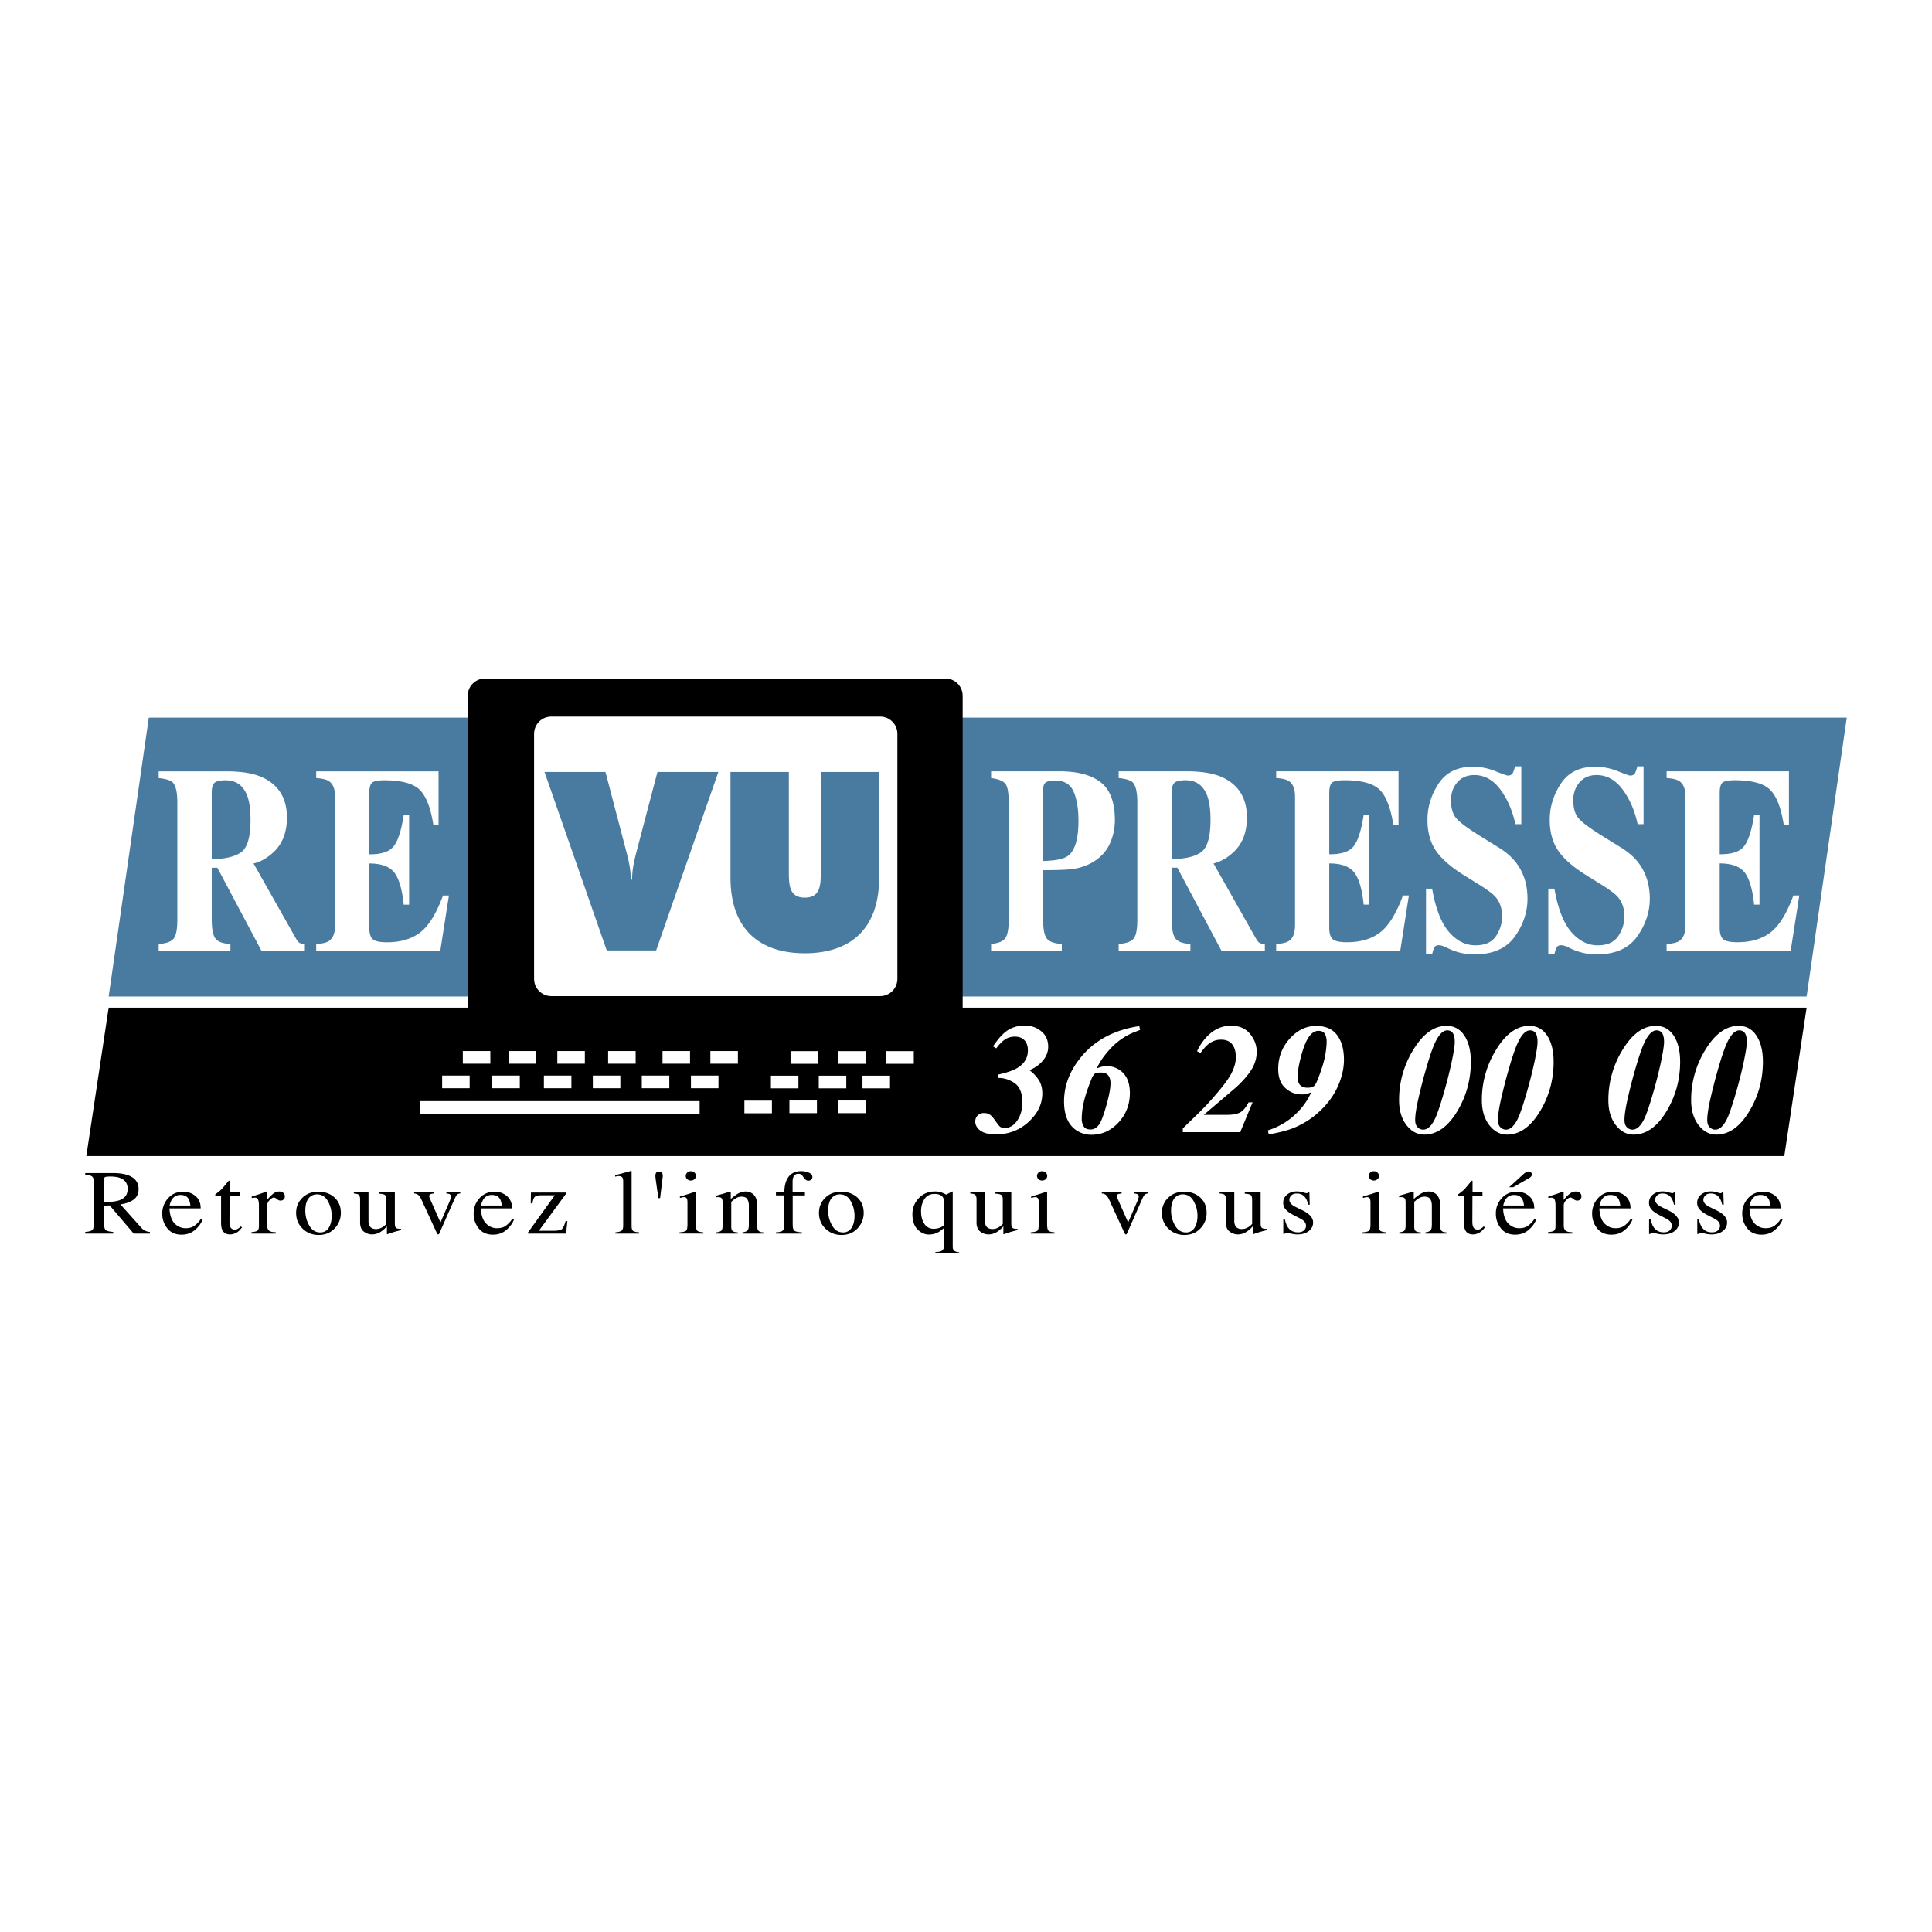 <svg xmlns="http://www.w3.org/2000/svg" width="2500" height="2500" viewBox="0 0 192.756 192.756"><path fill-rule="evenodd" clip-rule="evenodd" fill="#fff" d="M0 0h192.756v192.756H0V0z"/><path fill-rule="evenodd" clip-rule="evenodd" fill="#497ba0" d="M14.847 71.596L10.84 99.422h169.406l4.006-27.826H14.847z"/><path fill-rule="evenodd" clip-rule="evenodd" d="M10.84 100.535l-2.226 14.803H178.02l2.226-14.803H10.84z"/><path d="M21.127 78.988c0-.405.088-.696.264-.873.176-.176.546-.265 1.112-.265 1.041 0 1.758.505 2.151 1.513.228.595.341 1.405.341 2.431 0 1.672-.298 2.739-.895 3.2-.597.462-1.588.705-2.974.731v-6.737h.001zm1.862 15.865v-.673c-.745-.034-1.241-.213-1.489-.536-.249-.323-.373-.95-.373-1.881v-5.185h.559l4.396 8.275h4.334v-.634a1.361 1.361 0 0 1-.486-.123c-.131-.064-.256-.2-.373-.407l-4.262-7.538c.724-.172 1.41-.569 2.059-1.19.848-.827 1.272-1.96 1.272-3.4 0-1.948-.849-3.297-2.545-4.047-.876-.37-2.021-.556-3.434-.556h-6.816v.672c.724.078 1.189.22 1.396.427.31.31.465.979.465 2.004v11.701c0 .982-.131 1.621-.393 1.914s-.751.461-1.468.504v.673h7.158zM44.788 89.345h-.59c-.662 1.802-1.42 3.03-2.275 3.685-.855.655-1.958.982-3.31.982-.717 0-1.191-.101-1.422-.304-.231-.202-.346-.584-.346-1.145V86.15c1.207 0 2.042.308 2.508.924.465.616.773 1.679.926 3.188h.538v-8.947h-.538c-.228 1.5-.556 2.532-.983 3.096-.428.565-1.245.838-2.451.821v-6.129c0-.5.088-.833.264-1.002.176-.168.587-.252 1.236-.252 1.703 0 2.877.315 3.522.944.644.629 1.102 1.797 1.37 3.504h.517v-5.34H31.548v.672c.613.043 1.038.147 1.272.311.406.268.61.789.61 1.564v12.813c0 .759-.197 1.276-.59 1.551-.255.181-.686.285-1.292.31v.673h12.381l.859-5.506zM104.074 78.789c0-.362.09-.605.273-.731.182-.125.484-.188.904-.188.918 0 1.539.371 1.863 1.112.322.741.484 1.716.484 2.922 0 1.768-.334 2.918-1.002 3.453-.422.336-1.262.517-2.523.543v-7.111h.001zm1.862 16.058v-.672c-.717-.034-1.207-.203-1.469-.504-.262-.302-.393-.939-.393-1.914v-4.939c1.262 0 2.213-.034 2.854-.104a5.493 5.493 0 0 0 1.924-.595c.85-.465 1.457-1.08 1.826-1.842s.553-1.58.553-2.45c0-1.784-.471-3.042-1.412-3.775-.939-.732-2.314-1.099-4.121-1.099h-6.816v.672c.689.095 1.154.274 1.396.537.24.263.361.895.361 1.894v11.701c0 .94-.119 1.562-.355 1.868-.238.307-.705.489-1.402.55v.672h7.054zM116.904 78.982c0-.404.088-.695.264-.873.176-.177.547-.265 1.111-.265 1.043 0 1.76.504 2.152 1.513.229.595.342 1.405.342 2.431 0 1.673-.299 2.739-.895 3.2-.598.462-1.588.705-2.975.73v-6.736h.001zm1.862 15.865v-.672c-.744-.034-1.24-.213-1.488-.537s-.373-.95-.373-1.881v-5.185h.559l4.396 8.275h4.334v-.633c-.193-.017-.355-.059-.486-.123s-.256-.2-.373-.407l-4.262-7.538c.725-.172 1.41-.568 2.059-1.189.85-.827 1.273-1.961 1.273-3.4 0-1.948-.85-3.297-2.545-4.047-.877-.371-2.021-.556-3.434-.556h-6.816v.672c.723.078 1.189.22 1.396.427.309.311.465.979.465 2.004v11.701c0 .983-.131 1.621-.393 1.914-.264.293-.752.461-1.469.504v.672h7.157v-.001zM140.564 89.339h-.59c-.662 1.801-1.42 3.03-2.275 3.685-.855.656-1.959.983-3.309.983-.719 0-1.191-.101-1.424-.304-.23-.203-.346-.584-.346-1.145v-6.413c1.207 0 2.043.309 2.508.925.467.616.773 1.679.926 3.187h.539V81.31h-.539c-.227 1.5-.555 2.532-.982 3.096-.428.565-1.244.839-2.451.821v-6.128c0-.5.088-.834.264-1.002.176-.168.588-.252 1.236-.252 1.703 0 2.877.314 3.521.944.645.629 1.102 1.797 1.371 3.504h.518v-5.34h-12.205v.672c.613.043 1.037.146 1.271.311.406.268.609.789.609 1.564v12.813c0 .758-.195 1.275-.588 1.551-.256.181-.688.285-1.293.311v.672h12.381l.858-5.508zM142.881 95.222c.062-.293.135-.52.217-.679.084-.159.234-.239.455-.239.062 0 .139.011.229.032s.184.05.279.084l.414.194c.428.207.859.36 1.297.459.439.099.871.149 1.299.149 1.861 0 3.215-.592 4.061-1.778.844-1.185 1.266-2.446 1.266-3.782 0-1.431-.393-2.646-1.178-3.646-.422-.534-.986-1.021-1.697-1.461l-1.592-.983c-1.332-.818-2.189-1.439-2.576-1.861-.393-.414-.59-1.039-.59-1.875 0-.698.209-1.291.627-1.778.416-.487.982-.73 1.701-.73 1.02 0 1.887.483 2.602 1.448.713.965 1.211 2.117 1.494 3.452h.59v-5.767h-.631a2.505 2.505 0 0 1-.219.666c-.09.168-.25.252-.484.252-.104 0-.52-.146-1.248-.44a6.01 6.01 0 0 0-2.26-.439c-1.531 0-2.666.561-3.408 1.681-.74 1.121-1.111 2.328-1.111 3.62 0 1.215.279 2.237.838 3.064s1.52 1.664 2.885 2.508l1.377.854c.855.526 1.424.952 1.707 1.279.426.5.641 1.147.641 1.939 0 .682-.203 1.33-.609 1.946-.408.616-1.094.924-2.059.924-.994 0-1.875-.448-2.645-1.344-.768-.896-1.324-2.332-1.67-4.306h-.609v6.556h.607v.001zM155.08 95.222c.062-.293.135-.52.219-.679.082-.159.234-.239.455-.239.062 0 .137.011.227.032s.184.05.279.084l.414.194a5.997 5.997 0 0 0 2.596.608c1.863 0 3.215-.592 4.061-1.778.844-1.185 1.268-2.446 1.268-3.782 0-1.431-.395-2.646-1.18-3.646-.422-.534-.986-1.021-1.697-1.461l-1.592-.983c-1.332-.818-2.189-1.439-2.576-1.861-.393-.414-.59-1.039-.59-1.875 0-.698.209-1.291.627-1.778.416-.487.984-.73 1.701-.73 1.02 0 1.887.483 2.602 1.448.713.965 1.211 2.117 1.494 3.452h.59v-5.767h-.631a2.44 2.44 0 0 1-.217.666c-.09.168-.252.252-.486.252-.104 0-.52-.146-1.246-.44a6.027 6.027 0 0 0-2.262-.439c-1.529 0-2.666.561-3.406 1.681-.742 1.121-1.113 2.328-1.113 3.62 0 1.215.279 2.237.838 3.064s1.521 1.664 2.887 2.508l1.375.854c.855.526 1.424.952 1.707 1.279.428.5.641 1.147.641 1.939 0 .682-.203 1.33-.609 1.946-.408.616-1.094.924-2.059.924-.994 0-1.875-.448-2.643-1.344-.77-.896-1.326-2.332-1.672-4.306h-.609v6.556h.607v.001zM179.518 89.339h-.59c-.662 1.801-1.422 3.03-2.275 3.685-.855.656-1.959.983-3.311.983-.717 0-1.191-.101-1.422-.304-.23-.203-.346-.584-.346-1.145v-6.413c1.205 0 2.043.309 2.508.925s.773 1.679.926 3.187h.537V81.31h-.537c-.229 1.5-.557 2.532-.982 3.096-.428.565-1.246.839-2.451.821v-6.128c0-.5.088-.834.264-1.002.176-.168.586-.252 1.234-.252 1.703 0 2.879.314 3.523.944.645.629 1.102 1.797 1.369 3.504h.518v-5.34h-12.205v.672c.613.043 1.037.146 1.271.311.406.268.611.789.611 1.564v12.813c0 .758-.197 1.275-.59 1.551-.256.181-.686.285-1.293.311v.672h12.381l.86-5.508z" fill-rule="evenodd" clip-rule="evenodd" fill="#fff"/><path d="M46.175 105.494h2.746m1.812 0h2.745m2.127 0h2.746m2.322 0h2.746m2.681 0h2.746m2.029 0h2.746m-29.508 2.447h2.745m2.258 0h2.745m2.404 0h2.745m2.138 0h2.746m2.138 0h2.746m2.159 0h2.746m-29.754 2.549h27.874" fill="none" stroke="#fff" stroke-width="1.262" stroke-miterlimit="2.613"/><path d="M97.301 111.906c0-.254.082-.461.244-.619a.86.86 0 0 1 .631-.24c.229 0 .422.053.578.16.158.105.336.305.533.594l.221.303c.133.189.248.309.35.359a.937.937 0 0 0 .404.074c.471 0 .879-.242 1.221-.73.342-.486.514-1.1.514-1.84 0-.918-.26-1.555-.779-1.91-.521-.355-1.072-.525-1.656-.51l.055-.342c.836-.189 1.455-.4 1.855-.641.721-.42 1.08-1.012 1.08-1.771 0-.422-.111-.756-.338-1.002-.227-.244-.545-.367-.955-.367-.371 0-.699.094-.988.283-.289.191-.582.486-.875.887l-.32-.197c.34-.512.666-.918.982-1.217.578-.574 1.312-.861 2.205-.861.609 0 1.146.189 1.613.564s.701.893.701 1.553c0 .477-.16.914-.477 1.316-.316.4-.719.711-1.205.936l-.184.084c.365.273.67.594.914.961.242.369.365.818.365 1.352 0 1.074-.471 2.037-1.408 2.883-.898.807-1.984 1.211-3.256 1.211-.783 0-1.35-.18-1.705-.541-.213-.22-.32-.462-.32-.732zM108.121 112.379a1.374 1.374 0 0 1-.195-.746c0-.676.115-1.416.344-2.223.137-.477.346-1.066.631-1.771.105-.254.211-.422.312-.506s.309-.127.623-.127c.412 0 .689.15.838.449.08.158.121.373.121.646 0 .387-.094.951-.281 1.697-.107.416-.23.844-.373 1.285-.162.492-.314.848-.457 1.066-.238.359-.533.539-.883.539-.324.001-.551-.102-.68-.309zm-.309-6.863c-1.102 1.363-1.652 2.822-1.652 4.375 0 1.293.367 2.221 1.098 2.785a2.634 2.634 0 0 0 1.643.539c1.035 0 1.932-.406 2.689-1.221s1.137-1.797 1.137-2.949c0-1.02-.309-1.76-.928-2.221a2.186 2.186 0 0 0-1.338-.449c-.213 0-.395.018-.541.053s-.312.092-.494.168c.289-.66.756-1.33 1.398-2.012a6.575 6.575 0 0 1 2.238-1.564l.686-.266-.084-.381c-2.527.385-4.476 1.434-5.852 3.143zM118.008 112.957v-.373c.146-.146.594-.58 1.338-1.301.488-.473.889-.881 1.203-1.227 1.135-1.252 1.879-2.191 2.229-2.818s.525-1.221.525-1.783c0-.518-.119-.936-.357-1.252s-.617-.477-1.135-.477c-.471 0-.9.158-1.285.473-.229.188-.479.475-.754.859l-.342-.176a5.409 5.409 0 0 1 1.096-1.574c.67-.648 1.434-.975 2.291-.975.816 0 1.447.271 1.895.811.445.541.67 1.139.67 1.793 0 .709-.223 1.375-.666 1.996a9.38 9.38 0 0 1-1.572 1.701l-3.043 2.594h2.305c.594 0 1.041-.084 1.34-.254s.572-.5.822-.994h.402l-1.232 2.977h-5.73zM132.238 105.162c-.08.488-.227 1.033-.434 1.631-.273.803-.479 1.291-.615 1.465-.139.176-.381.264-.73.264-.305 0-.547-.082-.723-.244-.178-.162-.268-.449-.268-.859 0-.574.146-1.371.441-2.391.422-1.455.965-2.184 1.629-2.184.314 0 .529.105.646.312.117.209.174.457.174.746.001.35-.038.77-.12 1.26zm1.164-1.891c-.457-.609-1.156-.914-2.1-.914-.988 0-1.865.426-2.629 1.275s-1.145 1.859-1.145 3.031c0 .832.236 1.461.707 1.887.473.426 1.012.639 1.621.639.213 0 .383-.016.51-.049s.279-.088.457-.164a6.57 6.57 0 0 1-1.219 1.834c-.842.918-1.879 1.574-3.111 1.971l.092.396c.969-.168 1.746-.363 2.336-.586a8.371 8.371 0 0 0 2.807-1.781c.959-.908 1.633-1.949 2.023-3.127.225-.674.336-1.32.336-1.939.001-1.041-.228-1.865-.685-2.473zM141.443 112.473c-.166-.154-.25-.4-.25-.74 0-.518.127-1.314.381-2.391a52.18 52.18 0 0 1 .783-2.967c.305-1.039.568-1.803.791-2.291.396-.857.809-1.285 1.24-1.285.309 0 .523.143.639.426.076.178.115.424.115.738 0 .355-.107 1.037-.32 2.043a44.877 44.877 0 0 1-.883 3.412c-.314 1.061-.572 1.799-.775 2.215-.35.715-.744 1.072-1.18 1.072a.78.78 0 0 1-.541-.232zm4.662-9.145c-.43-.652-1.023-.979-1.785-.979-1.254 0-2.365.809-3.34 2.428a9.476 9.476 0 0 0-1.393 4.984c0 1.02.244 1.848.734 2.482.488.637 1.082.955 1.777.955 1.268 0 2.371-.785 3.309-2.357.893-1.492 1.34-3.131 1.34-4.916.001-1.079-.214-1.945-.642-2.597zM149.703 112.473c-.168-.154-.252-.4-.252-.74 0-.518.127-1.314.381-2.391.254-1.074.516-2.064.783-2.967.305-1.039.568-1.803.793-2.291.395-.857.809-1.285 1.24-1.285a.64.64 0 0 1 .639.426c.076.178.113.424.113.738 0 .355-.105 1.037-.318 2.043a45.842 45.842 0 0 1-.883 3.412c-.314 1.061-.574 1.799-.777 2.215-.35.715-.742 1.072-1.178 1.072a.78.78 0 0 1-.541-.232zm4.66-9.145c-.428-.652-1.023-.979-1.783-.979-1.254 0-2.367.809-3.342 2.428a9.494 9.494 0 0 0-1.393 4.984c0 1.02.246 1.848.734 2.482.49.637 1.082.955 1.777.955 1.268 0 2.371-.785 3.311-2.357.893-1.492 1.338-3.131 1.338-4.916.001-1.079-.214-1.945-.642-2.597zM162.324 112.473c-.166-.154-.25-.4-.25-.74 0-.518.127-1.314.381-2.391a52.18 52.18 0 0 1 .783-2.967c.305-1.039.568-1.803.791-2.291.396-.857.809-1.285 1.24-1.285a.64.64 0 0 1 .639.426c.076.178.115.424.115.738 0 .355-.107 1.037-.32 2.043a44.877 44.877 0 0 1-.883 3.412c-.314 1.061-.572 1.799-.775 2.215-.35.715-.744 1.072-1.18 1.072a.78.78 0 0 1-.541-.232zm4.662-9.145c-.43-.652-1.025-.979-1.785-.979-1.254 0-2.367.809-3.34 2.428a9.494 9.494 0 0 0-1.393 4.984c0 1.02.244 1.848.734 2.482.488.637 1.082.955 1.775.955 1.27 0 2.373-.785 3.311-2.357.893-1.492 1.34-3.131 1.34-4.916.001-1.079-.214-1.945-.642-2.597zM170.584 112.473c-.168-.154-.252-.4-.252-.74 0-.518.127-1.314.381-2.391.254-1.074.516-2.064.783-2.967.305-1.039.568-1.803.791-2.291.396-.857.811-1.285 1.24-1.285.311 0 .523.143.641.426.076.178.113.424.113.738 0 .355-.105 1.037-.32 2.043a44.786 44.786 0 0 1-.881 3.412c-.314 1.061-.574 1.799-.777 2.215-.35.715-.742 1.072-1.18 1.072a.78.78 0 0 1-.539-.232zm4.66-9.145c-.43-.652-1.023-.979-1.785-.979-1.252 0-2.365.809-3.34 2.428a9.494 9.494 0 0 0-1.393 4.984c0 1.02.246 1.848.734 2.482.49.637 1.082.955 1.777.955 1.268 0 2.371-.785 3.309-2.357.893-1.492 1.34-3.131 1.34-4.916.001-1.079-.214-1.945-.642-2.597z" fill-rule="evenodd" clip-rule="evenodd" fill="#fff"/><path d="M78.873 105.504h2.746m2.029 0h2.746m2.029 0h2.746m-14.255 2.447h2.745m2.03 0h2.746m1.616 0h2.746m-10.036 2.477h2.746m2.141 0h2.746m-12.125.013h2.746" fill="none" stroke="#fff" stroke-width="1.262" stroke-miterlimit="2.613"/><path d="M94.322 103.072c.951 0 1.723-.77 1.723-1.721V69.417c0-.951-.771-1.722-1.723-1.722H48.389c-.952 0-1.723.771-1.723 1.722v31.935c0 .951.771 1.721 1.723 1.721h45.933v-.001z" fill-rule="evenodd" clip-rule="evenodd"/><path d="M87.81 99.383c.952 0 1.723-.771 1.723-1.723V73.215c0-.952-.771-1.723-1.723-1.723H55.008c-.951 0-1.723.771-1.723 1.723V97.66c0 .951.771 1.723 1.723 1.723H87.81z" fill-rule="evenodd" clip-rule="evenodd" fill="#fff"/><path d="M71.671 77.021l-6.206 17.804h-4.931l-6.206-17.804h6.079l2.125 8.1c.234.873.404 1.747.404 2.644h.127c0-.897.17-1.771.404-2.644l2.126-8.1h6.078zM87.716 77.021v10.531c0 5.195-2.933 7.556-7.418 7.556-4.484 0-7.417-2.361-7.417-7.556V77.021h5.823v9.917c0 1.393.042 2.621 1.594 2.621s1.594-1.228 1.594-2.621v-9.917h5.824z" fill-rule="evenodd" clip-rule="evenodd" fill="#497ba0"/><path d="M10.386 117.699c0-.137.032-.223.096-.26.064-.037.238-.057.522-.057.421 0 .76.053 1.015.156.477.193.716.555.716 1.082 0 .551-.267.926-.799 1.123-.311.113-.827.182-1.549.205v-2.249h-.001zm.907 5.375v-.166c-.379-.029-.625-.09-.738-.18s-.169-.305-.169-.645v-1.795l.559-.023 2.392 2.809h1.618v-.166a1.376 1.376 0 0 1-.491-.123 1.396 1.396 0 0 1-.382-.312l-2.069-2.312c.559-.078 1-.238 1.326-.482.325-.242.488-.592.488-1.047 0-.678-.366-1.143-1.098-1.395-.386-.135-.868-.201-1.446-.201h-2.78v.17c.363.027.597.09.704.189.106.1.159.309.159.631v3.953c0 .379-.047.621-.142.725-.095.105-.335.174-.721.205v.166h2.79v-.001zM18.81 119.611c.088.146.15.367.186.664h-2.069a1.65 1.65 0 0 1 .226-.605c.196-.301.48-.451.853-.451.376 0 .644.131.804.392zm-2.039-.066a2.24 2.24 0 0 0-.584 1.547c0 .549.168 1.035.503 1.457s.81.633 1.424.633c.533 0 .983-.162 1.351-.482s.619-.67.752-1.047l-.171-.053a2.566 2.566 0 0 1-.652.695c-.235.162-.524.244-.867.244a1.5 1.5 0 0 1-1.104-.473c-.31-.314-.482-.816-.515-1.506h3.113c0-.531-.173-.943-.52-1.232a1.835 1.835 0 0 0-1.211-.434c-.624.001-1.131.217-1.519.651zM22.915 118.965h.99v.32h-1l-.01 2.568c0 .225.021.396.063.512.079.205.232.309.461.309.118 0 .22-.025.307-.076.086-.051.186-.131.296-.24l.127.098-.108.133c-.17.209-.35.355-.539.441s-.373.129-.549.129c-.386 0-.647-.156-.784-.467-.075-.17-.113-.404-.113-.705v-2.701h-.534a.156.156 0 0 1-.037-.025.05.05 0 0 1-.013-.037c0-.029.008-.051.022-.068.015-.016.061-.055.14-.113.226-.17.388-.307.488-.412s.334-.385.703-.836c.042 0 .068.004.076.01s.012.027.012.066v1.094h.002zM25.088 123.074v-.146c.3-.023.5-.072.598-.146.098-.072.147-.227.147-.465v-2.01c0-.295-.03-.504-.091-.631-.06-.127-.171-.189-.331-.189a.903.903 0 0 0-.129.012 4.64 4.64 0 0 0-.169.029v-.148l.573-.182a11.967 11.967 0 0 0 .911-.326c.023 0 .037.008.042.023a.408.408 0 0 1 .007.092v.732a3.47 3.47 0 0 1 .605-.619.99.99 0 0 1 .605-.225c.167 0 .302.047.407.137a.438.438 0 0 1 .157.342c0 .121-.04.225-.12.307a.398.398 0 0 1-.301.125c-.125 0-.25-.053-.375-.156s-.225-.156-.296-.156c-.114 0-.255.084-.421.252-.167.168-.25.342-.25.52v2.01c0 .256.065.434.196.533s.348.146.652.141v.146h-2.417v-.002zM32.715 119.844c.251.453.377.938.377 1.451 0 .498-.099.898-.296 1.205a.952.952 0 0 1-.846.459c-.467 0-.832-.229-1.095-.688a2.913 2.913 0 0 1-.395-1.479c0-.664.164-1.129.49-1.4.19-.154.414-.232.672-.232.477 0 .841.229 1.093.684zm-2.52 2.74c.435.418.966.629 1.594.629.653 0 1.186-.219 1.598-.656.412-.436.618-.949.618-1.541 0-.643-.212-1.156-.637-1.543-.425-.385-.961-.578-1.608-.578-.65 0-1.182.203-1.596.611-.414.41-.62.91-.62 1.5-.001.633.216 1.158.651 1.578zM35.299 119.072c.235.021.389.057.461.107.111.08.167.238.167.477v2.312c0 .428.127.732.382.914.251.184.52.275.804.275.31 0 .604-.088.882-.268a3.17 3.17 0 0 0 .608-.533v.717a.17.17 0 0 0 .005.047c.003.014.013.02.029.02.288-.102.474-.164.559-.191.199-.059.342-.1.427-.123l.397-.1v-.125c-.258.01-.427-.025-.507-.1-.08-.076-.12-.215-.12-.418v-3.137H37.81v.146c.294.016.49.059.588.129.098.072.147.223.147.451v2.441a1.88 1.88 0 0 1-.368.309c-.212.133-.43.199-.652.199-.324 0-.546-.111-.667-.338a1.073 1.073 0 0 1-.093-.486v-2.852h-1.466v.127zM41.316 118.934h1.976v.139c-.17.018-.29.041-.36.07-.07.031-.105.096-.105.197 0 .047.007.092.022.135s.04.107.076.189l1.02 2.305.882-2.041c.042-.098.083-.201.121-.307a.83.83 0 0 0 .056-.246c0-.115-.06-.199-.181-.25a1.134 1.134 0 0 0-.294-.053v-.139h1.392v.139c-.16.012-.275.061-.346.145s-.172.279-.307.586l-1.417 3.209a.577.577 0 0 1-.063.115.084.084 0 0 1-.069.031c-.033 0-.061-.016-.083-.051a1.116 1.116 0 0 1-.073-.127l-1.5-3.262c-.121-.266-.25-.445-.387-.539a.803.803 0 0 0-.358-.107v-.138h-.002zM49.877 119.611c.088.146.15.367.186.664h-2.068a1.65 1.65 0 0 1 .226-.605c.196-.301.48-.451.853-.451.375 0 .643.131.803.392zm-2.039-.066a2.239 2.239 0 0 0-.583 1.547c0 .549.167 1.035.503 1.457.334.422.81.633 1.424.633.532 0 .983-.162 1.35-.482.368-.32.619-.67.752-1.047l-.171-.053a2.566 2.566 0 0 1-.652.695c-.235.162-.524.244-.868.244-.425 0-.792-.158-1.103-.473s-.482-.816-.515-1.506h3.113c0-.531-.173-.943-.52-1.232a1.835 1.835 0 0 0-1.211-.434c-.624.001-1.13.217-1.519.651zM52.953 120.057h.171c.042-.318.118-.531.226-.641.108-.111.338-.166.691-.166h1.313l-2.681 3.721v.104h3.799l.137-1.234-.172-.031c-.124.434-.25.707-.377.818-.127.111-.431.166-.912.166h-1.387l2.721-3.707v-.107h-3.51l-.019 1.077zM61.397 123.074v-.125c.304-.027.51-.082.618-.168.108-.084.162-.25.162-.496v-4.354c0-.197-.018-.332-.054-.406-.065-.125-.198-.188-.397-.188-.046 0-.095.006-.149.014-.054.01-.122.023-.203.041v-.148c.441-.105.972-.248 1.593-.428.023 0 .037.01.042.027s.007.057.007.115v5.344c0 .258.049.426.147.502s.301.123.608.145v.125h-2.374zM65.751 116.906c.153 0 .254.037.302.113a.59.59 0 0 1 .071.311c0 .02 0 .041-.002.062-.001.02-.009.08-.022.182l-.24 1.961h-.177l-.255-1.814a9.873 9.873 0 0 1-.027-.217 1.982 1.982 0 0 1-.012-.219c0-.092.022-.178.066-.258.044-.08.143-.121.296-.121zM68.417 117.32c0-.127.049-.238.147-.33a.51.51 0 0 1 .363-.137c.141 0 .261.045.36.135.1.092.149.201.149.332 0 .129-.05.238-.149.328s-.22.135-.36.135a.517.517 0 0 1-.363-.135.43.43 0 0 1-.147-.328zm-.627 5.754v-.125c.35-.029.57-.084.662-.162s.137-.293.137-.641v-2.125c0-.193-.015-.326-.044-.4-.049-.123-.152-.184-.309-.184a.603.603 0 0 0-.105.01 5.985 5.985 0 0 0-.296.07v-.139l.21-.062c.572-.168.971-.297 1.196-.383a.7.7 0 0 1 .176-.053.24.24 0 0 1 .01.066v3.199c0 .34.045.553.135.639s.293.141.61.164v.125H67.79v.001zM73.61 123.074v-.125c-.225-.006-.391-.045-.495-.117-.104-.074-.157-.217-.157-.432v-2.494c.177-.158.32-.271.432-.34.199-.119.396-.178.588-.178.281 0 .474.084.579.252.104.168.157.379.157.635v1.902c0 .303-.048.5-.142.592-.095.09-.261.15-.5.18v.125h2.093v-.125c-.223-.004-.381-.053-.476-.146-.095-.096-.142-.25-.142-.465v-2.08c0-.58-.177-.982-.529-1.207a1.107 1.107 0 0 0-.608-.176c-.274 0-.539.074-.794.219-.17.096-.405.271-.706.527v-.656a.172.172 0 0 0-.008-.062c-.005-.014-.019-.021-.042-.021l-.461.139c-.5.148-.817.24-.951.275v.156l.115-.014c.031-.002.061-.004.09-.004.193 0 .32.057.382.168.04.078.059.211.059.402v2.26c0 .273-.046.449-.14.527-.093.078-.255.131-.487.158v.125h2.143zM77.406 123.074v-.125c.346-.014.574-.074.684-.176.11-.104.165-.318.165-.648v-2.861h-.838v-.299h.838c0-.469.07-.865.211-1.189.268-.621.76-.932 1.476-.932.287 0 .545.053.772.156s.34.244.34.418c0 .1-.039.188-.117.264a.388.388 0 0 1-.285.115.388.388 0 0 1-.245-.078 1.315 1.315 0 0 1-.246-.273l-.083-.115c-.045-.062-.1-.115-.162-.158s-.148-.064-.259-.064c-.249 0-.417.111-.505.334-.05.119-.074.275-.074.467v1.057h1.23v.299h-1.22v2.861c0 .336.049.551.149.645.1.092.36.152.782.18v.125h-2.613v-.003zM84.881 119.844c.251.453.377.938.377 1.451 0 .498-.099.898-.296 1.205a.95.95 0 0 1-.845.459c-.468 0-.833-.229-1.096-.688a2.913 2.913 0 0 1-.395-1.479c0-.664.163-1.129.49-1.4a1.03 1.03 0 0 1 .671-.232c.478 0 .842.229 1.094.684zm-2.519 2.74c.435.418.966.629 1.593.629.654 0 1.187-.219 1.598-.656.412-.436.618-.949.618-1.541 0-.643-.212-1.156-.637-1.543-.425-.385-.961-.578-1.608-.578-.65 0-1.182.203-1.596.611-.413.41-.62.91-.62 1.5-.001.633.217 1.158.652 1.578zM92.23 122.111c-.224-.324-.336-.748-.336-1.273 0-.449.11-.848.331-1.197s.563-.523 1.027-.523c.408 0 .686.119.833.355.079.131.118.314.118.549v1.881c0 .164-.016.275-.049.334s-.127.127-.285.205a1.326 1.326 0 0 1-.37.119 1.78 1.78 0 0 1-.316.037c-.411 0-.729-.162-.953-.487zm-.568-2.564c-.42.449-.63.98-.63 1.594 0 .664.17 1.17.51 1.512.34.344.714.516 1.123.516.343 0 .652-.074.927-.219.167-.09.364-.236.593-.441v1.697c0 .299-.071.49-.213.576-.142.086-.358.131-.649.133v.148h2.373v-.125c-.271-.023-.454-.094-.549-.211-.062-.076-.093-.193-.093-.352v-5.418a.167.167 0 0 0-.005-.059.096.096 0 0 0-.029-.027.681.681 0 0 0-.068.023l-.544.293a3.533 3.533 0 0 0-.52-.23 1.848 1.848 0 0 0-.588-.086c-.674 0-1.218.225-1.638.676zM96.803 119.072c.236.021.388.057.46.107.111.08.166.238.166.477v2.312c0 .428.129.732.383.914.252.184.52.275.805.275.311 0 .604-.088.883-.268.182-.115.385-.293.607-.533v.717c0 .018.002.033.004.047.004.014.014.02.031.02.287-.102.473-.164.559-.191.199-.059.34-.1.426-.123l.396-.1v-.125c-.258.01-.428-.025-.506-.1-.082-.076-.121-.215-.121-.418v-3.137h-1.584v.146c.295.016.49.059.588.129.1.072.148.223.148.451v2.441a1.906 1.906 0 0 1-.367.309c-.213.133-.43.199-.652.199-.324 0-.547-.111-.668-.338a1.087 1.087 0 0 1-.092-.486v-2.852h-1.466v.127zM103.461 117.32c0-.127.051-.238.148-.33s.219-.137.363-.137c.139 0 .26.045.359.135.1.092.15.201.15.332 0 .129-.051.238-.15.328s-.221.135-.359.135c-.145 0-.266-.045-.363-.135s-.148-.199-.148-.328zm-.627 5.754v-.125c.35-.029.57-.084.662-.162s.137-.293.137-.641v-2.125c0-.193-.014-.326-.043-.4-.049-.123-.152-.184-.309-.184a.585.585 0 0 0-.105.01 5.635 5.635 0 0 0-.297.07v-.139l.211-.062c.57-.168.971-.297 1.195-.383a.693.693 0 0 1 .178-.053.239.239 0 0 1 .008.066v3.199c0 .34.047.553.137.639s.293.141.609.164v.125h-2.383v.001zM109.926 118.934h1.977v.139c-.17.018-.291.041-.361.07-.07.031-.105.096-.105.197 0 .047.008.092.021.135.016.043.041.107.076.189l1.021 2.305.881-2.041c.043-.098.082-.201.121-.307a.839.839 0 0 0 .057-.246c0-.115-.061-.199-.182-.25a1.135 1.135 0 0 0-.295-.053v-.139h1.393v.139c-.16.012-.275.061-.346.145s-.172.279-.307.586l-1.416 3.209a.567.567 0 0 1-.064.115.08.08 0 0 1-.068.031c-.033 0-.061-.016-.084-.051a1.306 1.306 0 0 1-.072-.127l-1.5-3.262c-.121-.266-.25-.445-.389-.539a.803.803 0 0 0-.357-.107v-.138h-.001zM119.094 119.844c.252.453.379.938.379 1.451 0 .498-.1.898-.297 1.205a.951.951 0 0 1-.846.459c-.467 0-.832-.229-1.096-.688a2.903 2.903 0 0 1-.395-1.479c0-.664.164-1.129.49-1.4a1.03 1.03 0 0 1 .672-.232c.478 0 .843.229 1.093.684zm-2.52 2.74c.436.418.967.629 1.594.629.654 0 1.188-.219 1.598-.656a2.17 2.17 0 0 0 .619-1.541c0-.643-.213-1.156-.639-1.543-.424-.385-.961-.578-1.607-.578-.65 0-1.182.203-1.596.611a2.03 2.03 0 0 0-.619 1.5c0 .633.217 1.158.65 1.578zM121.68 119.072c.234.021.389.057.461.107.111.08.166.238.166.477v2.312c0 .428.129.732.383.914.252.184.52.275.805.275.311 0 .604-.088.881-.268.184-.115.387-.293.609-.533v.717c0 .018 0 .033.004.047s.014.02.029.02c.287-.102.475-.164.559-.191.199-.059.342-.1.428-.123l.396-.1v-.125c-.258.01-.428-.025-.508-.1-.08-.076-.119-.215-.119-.418v-3.137h-1.584v.146c.295.016.49.059.588.129.098.072.148.223.148.451v2.441a1.913 1.913 0 0 1-.369.309c-.213.133-.43.199-.65.199-.324 0-.547-.111-.668-.338a1.072 1.072 0 0 1-.094-.486v-2.852h-1.465v.127zM128.162 123.109a.279.279 0 0 1 .068-.092.165.165 0 0 1 .104-.037c.045 0 .191.029.441.09.248.059.471.088.666.088.467 0 .846-.111 1.135-.334s.434-.51.434-.859c0-.459-.348-.859-1.043-1.203l-.648-.316c-.451-.215-.676-.459-.676-.732 0-.172.064-.322.195-.449s.311-.191.539-.191c.383 0 .676.148.879.445.109.16.199.385.264.674h.152l-.035-1.244h-.117a.206.206 0 0 1-.068.072.28.28 0 0 1-.127.021c-.027 0-.143-.029-.352-.09a2.097 2.097 0 0 0-.57-.088c-.396 0-.725.105-.986.32-.26.215-.391.486-.391.82 0 .27.094.504.283.703s.486.396.887.594l.551.285c.205.109.35.223.43.338a.614.614 0 0 1 .123.361c0 .195-.07.355-.213.479-.143.125-.336.186-.58.186-.441 0-.777-.166-1.006-.5-.127-.18-.229-.441-.305-.779h-.16v1.439h.126v-.001zM136.561 117.32c0-.127.049-.238.146-.33s.219-.137.363-.137c.141 0 .26.045.359.135.1.092.15.201.15.332 0 .129-.051.238-.15.328s-.219.135-.359.135c-.145 0-.266-.045-.363-.135s-.146-.199-.146-.328zm-.629 5.754v-.125c.35-.029.57-.084.662-.162s.139-.293.139-.641v-2.125c0-.193-.016-.326-.045-.4-.049-.123-.152-.184-.309-.184a.585.585 0 0 0-.105.01 6.191 6.191 0 0 0-.297.07v-.139l.211-.062c.572-.168.971-.297 1.195-.383a.693.693 0 0 1 .178-.053.24.24 0 0 1 .01.066v3.199c0 .34.045.553.135.639s.293.141.609.164v.125h-2.383v.001zM141.752 123.074v-.125c-.225-.006-.391-.045-.494-.117-.105-.074-.156-.217-.156-.432v-2.494c.176-.158.32-.271.432-.34a1.14 1.14 0 0 1 .588-.178c.281 0 .473.084.578.252.104.168.156.379.156.635v1.902c0 .303-.047.5-.143.592-.094.09-.26.15-.5.18v.125h2.094v-.125c-.223-.004-.381-.053-.475-.146-.096-.096-.143-.25-.143-.465v-2.08c0-.58-.176-.982-.529-1.207a1.11 1.11 0 0 0-.607-.176c-.275 0-.539.074-.795.219-.17.096-.406.271-.705.527v-.656a.233.233 0 0 0-.008-.062c-.006-.014-.02-.021-.041-.021l-.461.139c-.5.148-.818.24-.951.275v.156l.115-.014c.029-.002.061-.004.09-.004.193 0 .32.057.383.168.039.078.059.211.059.402v2.26c0 .273-.047.449-.141.527-.092.078-.256.131-.486.158v.125h2.14zM146.916 118.965h.99v.32h-1l-.01 2.568c0 .225.021.396.064.512.078.205.232.309.461.309a.6.6 0 0 0 .307-.076c.086-.051.186-.131.297-.24l.127.098-.107.133c-.172.209-.352.355-.541.441s-.371.129-.549.129c-.385 0-.646-.156-.783-.467-.076-.17-.113-.404-.113-.705v-2.701h-.535c-.016-.008-.027-.018-.035-.025a.048.048 0 0 1-.014-.037c0-.029.008-.051.023-.068.014-.016.061-.055.139-.113.227-.17.389-.307.488-.412s.334-.385.703-.836c.043 0 .068.004.076.01s.012.027.012.066v1.094zM151.865 119.611c.088.146.148.367.186.664h-2.068a1.65 1.65 0 0 1 .225-.605c.197-.301.48-.451.854-.451s.643.131.803.392zm-2.041-.066a2.238 2.238 0 0 0-.582 1.547c0 .549.168 1.035.502 1.457s.809.633 1.424.633c.533 0 .982-.162 1.352-.482.367-.32.617-.67.752-1.047l-.172-.053a2.55 2.55 0 0 1-.652.695c-.234.162-.523.244-.867.244-.426 0-.793-.158-1.104-.473s-.482-.816-.514-1.506h3.113c0-.531-.174-.943-.521-1.232a1.833 1.833 0 0 0-1.211-.434c-.623.001-1.129.217-1.52.651zm2.901-2.588a.368.368 0 0 0-.232-.082c-.088 0-.172.025-.25.076s-.145.1-.197.146l-1.475 1.35h.406l1.545-.887c.102-.059.178-.117.23-.174s.078-.127.078-.213a.262.262 0 0 0-.105-.216zM154.449 123.074v-.146c.301-.023.5-.072.598-.146.098-.072.148-.227.148-.465v-2.01c0-.295-.031-.504-.092-.631s-.17-.189-.33-.189a.953.953 0 0 0-.131.012 5.002 5.002 0 0 0-.168.029v-.148l.572-.182c.197-.062.332-.107.408-.135.162-.057.33-.119.504-.191.023 0 .037.008.041.023a.301.301 0 0 1 .008.092v.732c.209-.266.412-.471.605-.619a.992.992 0 0 1 .605-.225c.166 0 .303.047.408.137a.437.437 0 0 1 .156.342.426.426 0 0 1-.121.307.397.397 0 0 1-.301.125c-.125 0-.25-.053-.375-.156s-.225-.156-.297-.156c-.115 0-.254.084-.422.252-.166.168-.25.342-.25.52v2.01c0 .256.066.434.197.533s.348.146.65.141v.146h-2.413v-.002zM161.469 119.611c.088.146.15.367.186.664h-2.068a1.65 1.65 0 0 1 .225-.605c.197-.301.482-.451.854-.451.375 0 .643.131.803.392zm-2.039-.066a2.24 2.24 0 0 0-.584 1.547c0 .549.168 1.035.502 1.457.336.422.811.633 1.424.633.533 0 .984-.162 1.352-.482s.617-.67.752-1.047l-.172-.053a2.55 2.55 0 0 1-.652.695c-.234.162-.523.244-.867.244-.424 0-.793-.158-1.102-.473-.312-.314-.482-.816-.516-1.506h3.113c0-.531-.174-.943-.52-1.232a1.837 1.837 0 0 0-1.211-.434c-.625.001-1.131.217-1.519.651zM164.656 123.109a.279.279 0 0 1 .068-.092.165.165 0 0 1 .104-.037c.045 0 .191.029.441.09.248.059.471.088.666.088.467 0 .846-.111 1.135-.334s.434-.51.434-.859c0-.459-.348-.859-1.043-1.203l-.648-.316c-.449-.215-.676-.459-.676-.732 0-.172.066-.322.195-.449.131-.127.311-.191.541-.191.381 0 .674.148.877.445.111.16.199.385.264.674h.152l-.033-1.244h-.119a.206.206 0 0 1-.068.072.28.28 0 0 1-.127.021 2.67 2.67 0 0 1-.35-.09 2.11 2.11 0 0 0-.572-.088c-.396 0-.725.105-.984.32a1.012 1.012 0 0 0-.393.82c0 .27.094.504.283.703s.486.396.889.594l.549.285c.205.109.35.223.432.338a.626.626 0 0 1-.092.84c-.143.125-.336.186-.58.186-.441 0-.777-.166-1.006-.5-.127-.18-.229-.441-.303-.779h-.162v1.439h.126v-.001zM169.465 123.109a.279.279 0 0 1 .068-.092.165.165 0 0 1 .104-.037c.045 0 .191.029.441.09.248.059.471.088.666.088.467 0 .846-.111 1.135-.334s.434-.51.434-.859c0-.459-.348-.859-1.045-1.203l-.646-.316c-.451-.215-.676-.459-.676-.732 0-.172.064-.322.195-.449s.311-.191.539-.191c.383 0 .676.148.879.445.109.16.199.385.264.674h.152l-.035-1.244h-.117a.206.206 0 0 1-.068.072.286.286 0 0 1-.127.021c-.027 0-.143-.029-.352-.09a2.085 2.085 0 0 0-.57-.088c-.396 0-.725.105-.986.32s-.393.486-.393.82c0 .27.096.504.285.703s.486.396.887.594l.551.285c.205.109.35.223.43.338a.614.614 0 0 1 .123.361c0 .195-.07.355-.213.479-.143.125-.336.186-.58.186-.441 0-.777-.166-1.006-.5-.127-.18-.229-.441-.305-.779h-.16v1.439h.126v-.001zM176.445 119.611c.088.146.148.367.186.664h-2.068a1.65 1.65 0 0 1 .225-.605c.197-.301.48-.451.854-.451s.643.131.803.392zm-2.041-.066a2.238 2.238 0 0 0-.582 1.547c0 .549.166 1.035.502 1.457.334.422.809.633 1.424.633.533 0 .982-.162 1.35-.482.369-.32.619-.67.754-1.047l-.172-.053a2.55 2.55 0 0 1-.652.695c-.234.162-.523.244-.867.244-.426 0-.793-.158-1.104-.473s-.482-.816-.514-1.506h3.111c0-.531-.172-.943-.52-1.232a1.833 1.833 0 0 0-1.211-.434c-.622.001-1.13.217-1.519.651z" fill-rule="evenodd" clip-rule="evenodd"/></svg>